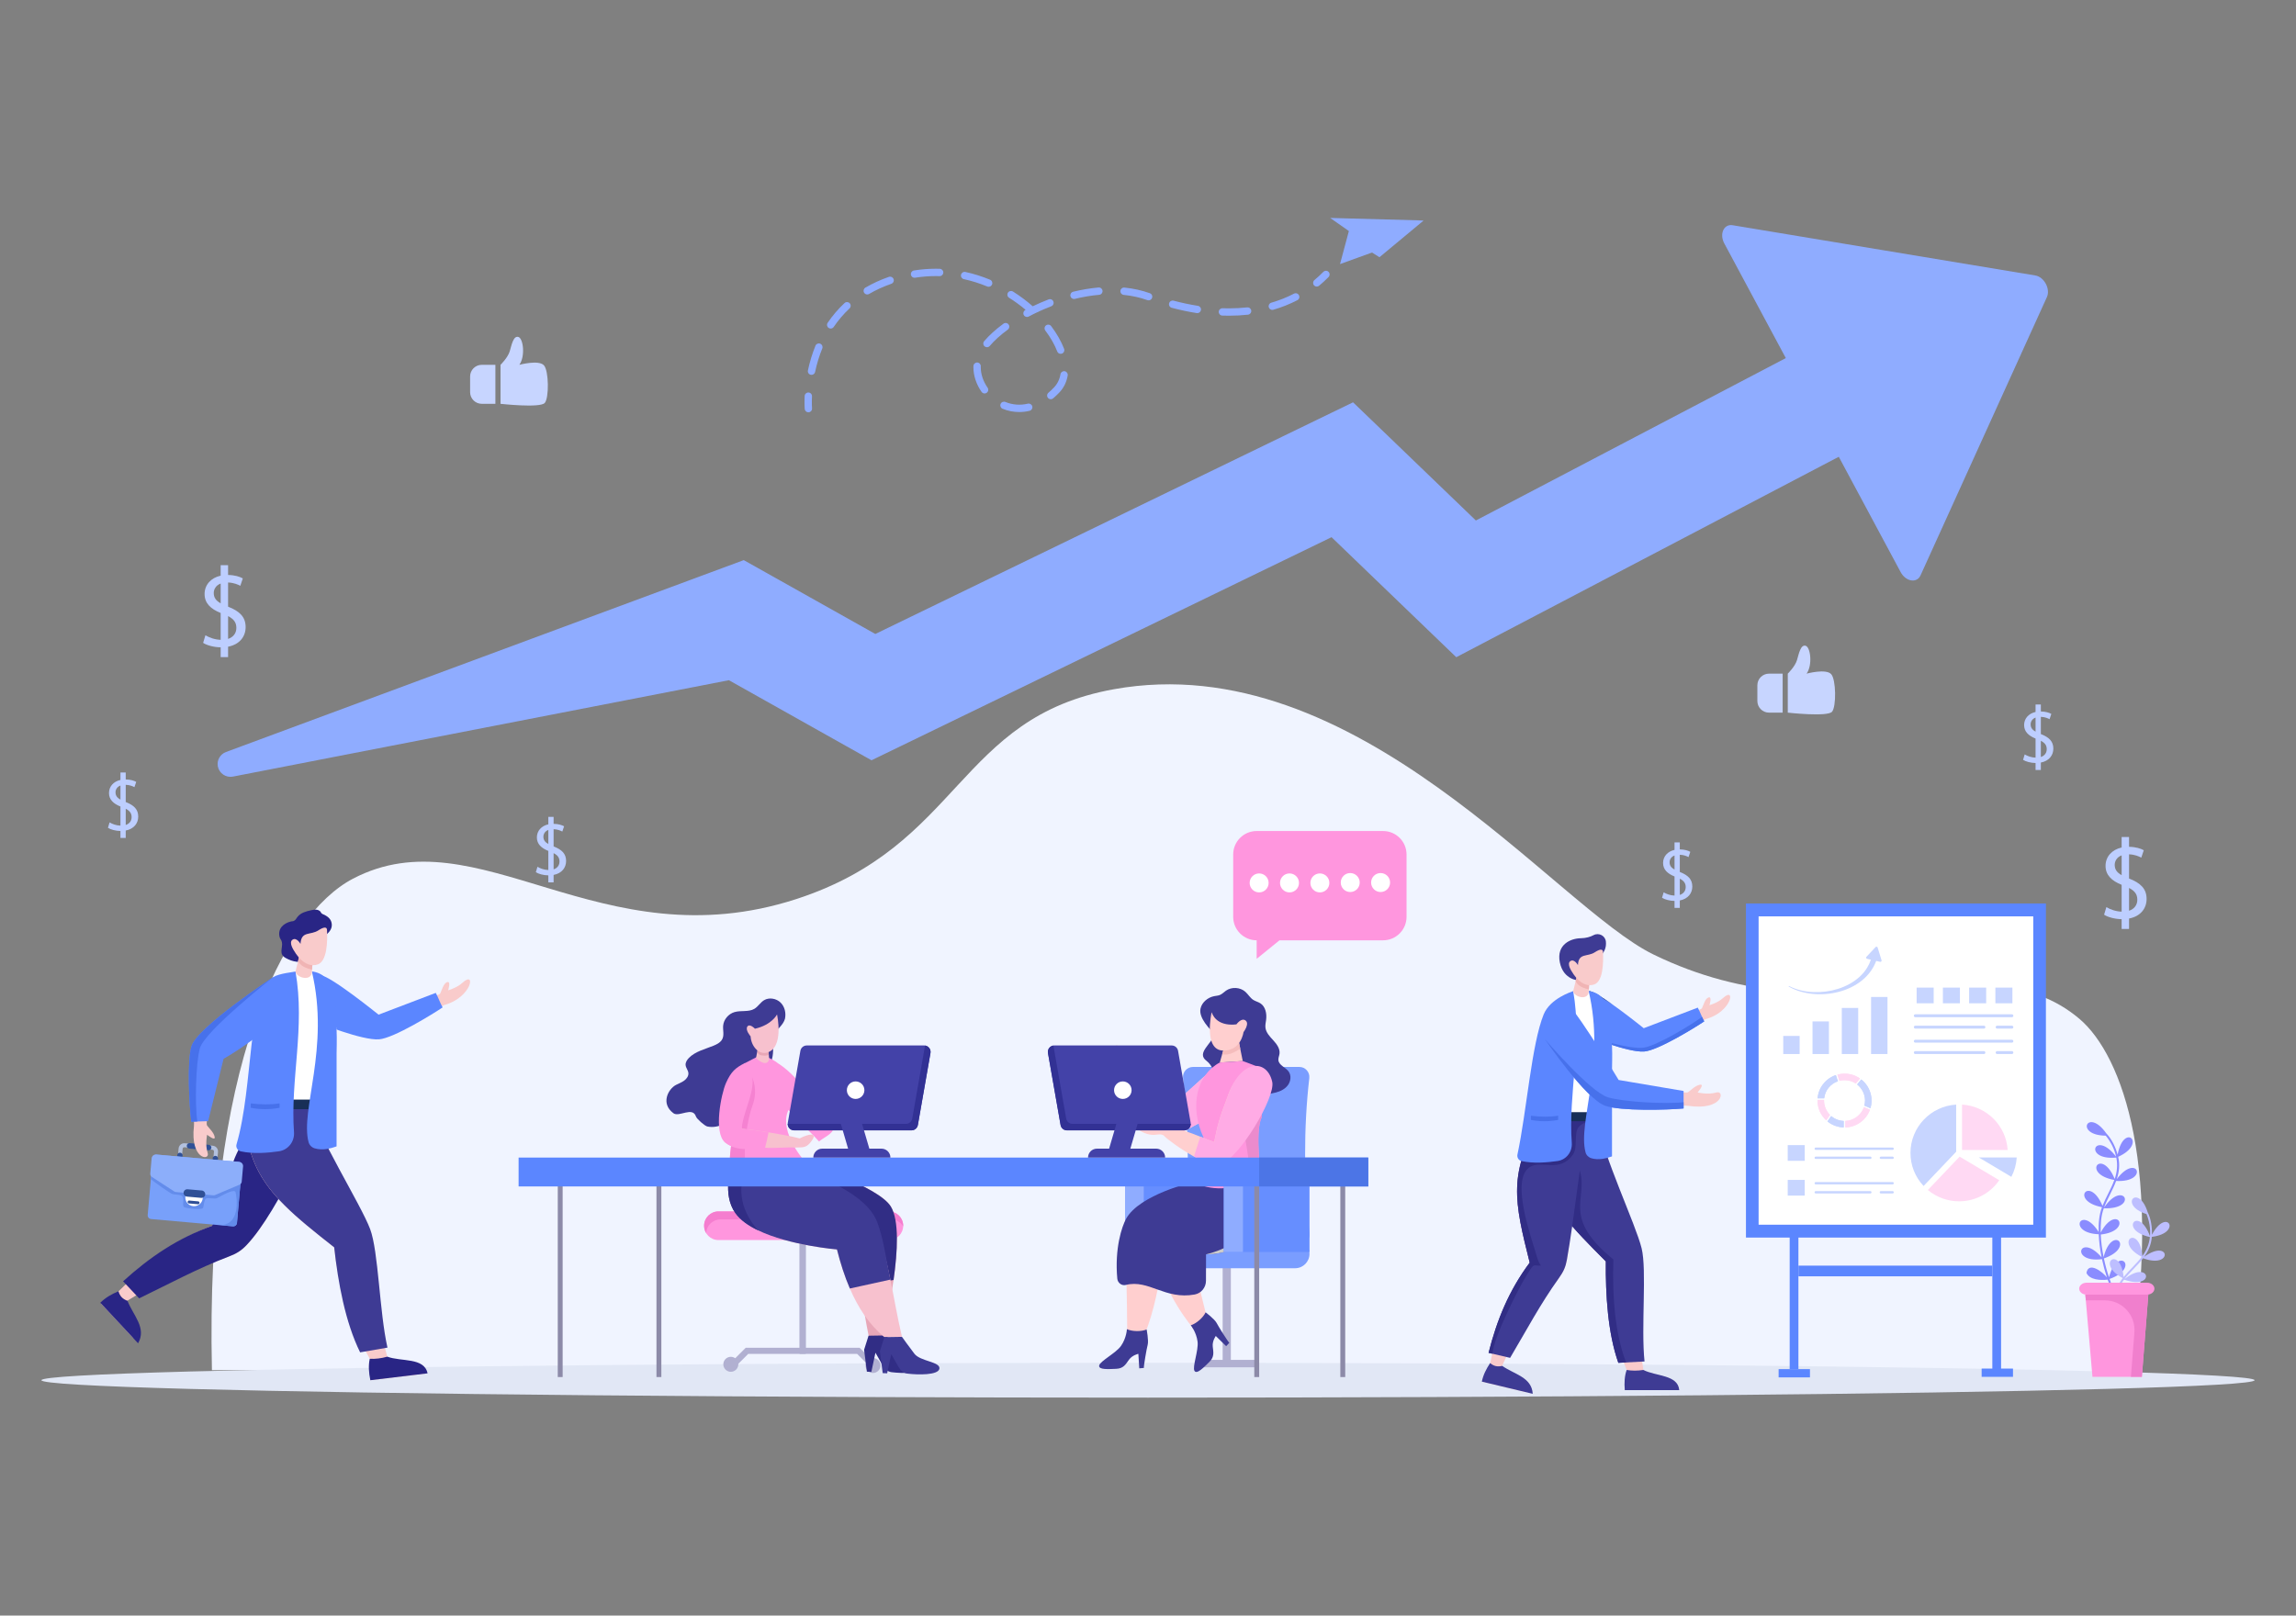 <?xml version="1.0" encoding="utf-8"?>
<svg xmlns="http://www.w3.org/2000/svg" enable-background="new 0 0 1364 960" id="Layer_1" version="1.1" viewBox="0 0 1364 960" x="0px" y="0px">
<rect x="0" y="0" width="1364" height="960" fill="#808080" stroke="none"/>
<path d="M1235.19,605.289c-58.609-49.279-142.218,15.775-252.913-38.11&#xD;&#xA;	c-58.61-28.531-176.234-183.538-320.471-157.637c-93.086,16.715-90.689,92.932-188.818,124.724&#xD;&#xA;	c-116.449,37.727-188.944-51.08-263.307-12.126c-41.621,21.803-87.836,112.304-83.777,292.023l1139.103,1.849&#xD;&#xA;	C1285.295,695.826,1261.408,627.335,1235.19,605.289z" fill="#F0F4FF"/>
<ellipse cx="682" cy="820.148" fill="#E1E7F5" rx="657.4" ry="10.347"/>
<path d="M1209.139,163.691l-89.914-14.93l-89.903-14.93c-5.248-0.867-7.991,5.168-4.936,10.872l36.52,68.074&#xD;&#xA;	l-184.124,96.505l-56.148-54.047l-16.816-16.172l-21.021,10.185l-262.79,127.469l-64.767-36.371l-13.387-7.511l-12.072,4.474&#xD;&#xA;	l-295.53,109.545c-3.45,1.274-5.555,4.886-4.836,8.593c0.812,4.123,4.83,6.821,8.972,6.014l60.127-11.691l234.503-45.58&#xD;&#xA;	l69.459,39.012l15.271,8.566l15.758-7.643l257.527-124.914l56.721,54.596l17.377,16.722l21.385-11.216l205.853-107.888&#xD;&#xA;	l12.436,23.181l24.315,45.333c2.644,4.922,7.907,6.407,10.699,3.613c0.444-0.443,0.825-0.992,1.12-1.651l37.538-82.694&#xD;&#xA;	l35.551-78.302l1.997-4.391C1218.208,171.688,1214.387,164.569,1209.139,163.691z" fill="#8FACFF"/>
<path d="M426.8,736.867h101.251c4.7,0,8.509-3.81,8.509-8.509l0,0c0-4.699-3.809-8.509-8.509-8.509H426.8&#xD;&#xA;	c-4.699,0-8.509,3.81-8.509,8.509l0,0C418.291,733.058,422.1,736.867,426.8,736.867z" fill="#FF96DE"/>
<path d="M529.258,724.599H428.007c-4.576,0-8.297,3.615-8.491,8.143c-0.773-1.281-1.226-2.778-1.226-4.383&#xD;&#xA;	c0-4.699,3.809-8.509,8.509-8.509h101.251c4.7,0,8.509,3.81,8.509,8.509c0,0.124-0.013,0.244-0.018,0.367&#xD;&#xA;	C535.052,726.256,532.352,724.599,529.258,724.599z" fill="#F57DCF"/>
<polygon fill="#B1B0D1" points="433.851,815.154 444.509,804.496 478.666,804.496 478.666,728.584 475.037,728.584 475.037,800.867 &#xD;&#xA;	443.006,800.867 431.285,812.588"/>
<polygon fill="#B1B0D1" points="519.852,815.154 522.417,812.588 510.697,800.867 478.666,800.867 478.666,728.584 475.037,728.584 &#xD;&#xA;	475.037,804.496 509.194,804.496"/>
<path d="M438.614,810.691c0-2.458-1.992-4.45-4.449-4.45c-2.458,0-4.449,1.992-4.449,4.45&#xD;&#xA;	c0,2.457,1.992,4.45,4.449,4.45C436.622,815.14,438.614,813.148,438.614,810.691z" fill="#B1B0D1"/>
<path d="M523.072,811.392c0-2.457-1.992-4.449-4.45-4.449c-2.457,0-4.449,1.992-4.449,4.449&#xD;&#xA;	c0,2.457,1.992,4.449,4.449,4.449C521.08,815.841,523.072,813.849,523.072,811.392z" fill="#B1B0D1"/>
<path d="M516.111,794.064c-3.322-16.295-5.135-29.62-4.674-41.359c0.328-8.609,1.206-16.512,1.922-24.458&#xD;&#xA;	l-51.567-28.582l-16.385-9.085h31.399c0,0,44.789,14.06,52.386,26.318c5.109,8.249,4.052,26.837,1.653,43.695&#xD;&#xA;	c-2.532,17.679-6.554,33.47-6.554,33.47H516.111z" fill="#E8A7B8"/>
<path d="M515.982,793.703l-2.644,8.37l1.655,13.01l2.661,0.125l2.426-11.389l4.296,7.562&#xD;&#xA;	c1.157,2.036,2.893,3.702,5.273,4.001c6.278,0.788,18.546,0.993,19.054-2.995c0.522-4.099-11.369-4.274-14.842-8.781&#xD;&#xA;	c-3.363-4.364-7.406-10.073-7.406-10.073L515.982,793.703z" fill="#312D85"/>
<path d="M530.845,760.593l-10.68,1.702l-8.728-9.59l-38.549-42.325l-11.096-10.715l-9.399-9.085h24.414&#xD;&#xA;	c0,0,44.789,14.06,52.386,26.318C534.301,725.147,533.244,743.735,530.845,760.593z" fill="#312D85"/>
<path d="M525.373,794.548c-9.384-7.788-15.619-17.66-20.49-28.893c-3.158-7.282-5.615-15.098-7.671-23.217&#xD;&#xA;	c0,0-47.783-3.908-60.355-21.617c-8.565-12.07-1.698-30.24-1.698-30.24c8.162,0.245,18.872-1.485,25.634,0.634&#xD;&#xA;	c25.485,7.975,52.848,18.487,59.208,35.562c3.754,10.08,6.345,21.227,8.937,33.586c2.145,10.21,4.077,22.074,6.908,34.015&#xD;&#xA;	L525.373,794.548z" fill="#F7C1CE"/>
<path d="M528.939,760.362l-15.937,3.505l-8.118,1.788c-3.158-7.282-5.615-15.098-7.671-23.217&#xD;&#xA;	c0,0-28.137-2.307-46.905-11.364c-5.69-2.754-10.531-6.128-13.45-10.253c-7.835-11.047-2.756-27.212-1.832-29.866&#xD;&#xA;	c0.09-0.245,0.134-0.375,0.134-0.375h0.059c8.163,0.231,19.781-2.235,26.528-0.115c25.486,7.975,53.116,18.891,59.477,35.965&#xD;&#xA;	C524.992,736.51,526.347,748.004,528.939,760.362z" fill="#3E3B94"/>
<path d="M450.307,731.074c-5.69-2.754-10.531-6.128-13.45-10.253c-7.835-11.047-2.756-27.212-1.832-29.866&#xD;&#xA;	c0.09-0.245,0.134-0.375,0.134-0.375h0.059l7.984,3.216C437.515,707.756,440.761,720.015,450.307,731.074z" fill="#312D85"/>
<path d="M463.714,595.735c-2.505-2.445-6.755-3.227-9.777-1.409c-2.244,1.35-3.567,3.838-5.829,5.16&#xD;&#xA;	c-3.429,2.005-7.911,0.794-11.746,1.916c-3.645,1.067-6.448,4.427-6.758,8.102c-0.223,2.645,0.702,5.472-0.467,7.871&#xD;&#xA;	c-0.967,1.986-3.129,3.133-5.219,3.987c-5.116,2.09-10.879,3.388-14.686,7.301c-1.136,1.166-2.09,2.677-1.925,4.272&#xD;&#xA;	c0.167,1.613,1.44,2.962,1.636,4.572c0.218,1.793-0.969,3.502-2.455,4.592c-1.485,1.09-3.265,1.723-4.907,2.578&#xD;&#xA;	c-4.604,2.396-9.306,11.095-1.477,16.845c3.336,2.451,11.38-4.183,13.355,1.946c0.448,1.393,5.243,5.591,6.715,5.904&#xD;&#xA;	c13.891,2.951,27.374-17.46,30.493-26.072c8.681-9.861,10.116-18.188,7.361-27.831c2.615-2.336,7.592-6.772,8.309-10.146&#xD;&#xA;	C467.052,601.951,466.219,598.18,463.714,595.735z" fill="#3E3B94"/>
<path d="M467.282,658.368c5.364,6.275,13.788,13.757,19.279,19.928c2.707-2.272,5.86-3.397,8.127-6.292&#xD;&#xA;	c-9.225-13.544-18.745-31.437-32.111-39.884C464.776,640.957,464.717,649.658,467.282,658.368z" fill="#FF96DE"/>
<path d="M479.07,691.316c-12.631-1.63-22.998,3.447-35.867,2.48c-1.549-0.115-3.143-0.317-4.766-0.62&#xD;&#xA;	c-2.994-0.577-5.079-3.23-4.766-6.172l4.245-40.09l3.739-12.33l0.863-2.826l6.695-3.476l7.362,0.246&#xD;&#xA;	c10.978,4.614,18.549,17.103,11.891,30.904C462,672.843,479.07,691.316,479.07,691.316z" fill="#FF96DE"/>
<path d="M456.895,628.637c0,4.034-3.87,4.034-7.75,0l0.911-4.877l0.563-3.033l5.836,2.825l0.43,4.976&#xD;&#xA;	L456.895,628.637z" fill="#F7C1CE"/>
<path d="M447.001,657.052c-2.935,7.73-5.914,26.174-3.799,36.744c-1.549-0.115-3.143-0.317-4.766-0.62&#xD;&#xA;	c-2.994-0.577-5.079-3.23-4.766-6.172l4.245-40.09l3.739-12.33c3.292,2.509,5.181,5.621,5.181,5.621&#xD;&#xA;	S450.605,647.635,447.001,657.052z" fill="#F582D1"/>
<path d="M482.42,677.584c-3.351,4.935-5.4,4.047-9.891,4.309c-5.852-0.324-12.125,0.547-18.04,0.099&#xD;&#xA;	c-7.136-0.54-17.63,1.691-23.437-2.898c-5.806-4.59,1.552-27.241,3.267-32.336c2.278-6.765,4.829-9.714,8.186-15.068&#xD;&#xA;	c-1.506,5.186-3.011,10.138-4.517,15.234c0.946,7.889,1.74,15.821,2.582,23.708c5.769,0.755,10.104,1.251,16.194,2.253&#xD;&#xA;	c5.376,0.884,12.714,2.098,18.312,3.578C480.013,673.863,485.771,672.649,482.42,677.584z" fill="#F7C1CE"/>
<path d="M456.574,672.844c-0.601,3.152-1.244,6.044-2.088,9.319c-7.548,0.343-16.699,2.438-23.736-3.297&#xD;&#xA;	c-7.037-5.736-2.3-28.969,0.543-35.323c3.052-6.822,5.597-8.996,11.231-11.88c10.779,10.493-0.544,25.066-1.926,38.978&#xD;&#xA;	C445.937,671.298,451.262,672.008,456.574,672.844z" fill="#FF96DE"/>
<path d="M456.748,626.945c-0.399,0.05-1.606,0.341-2.317,0.331c-2.454-0.032-4.834-0.385-4.375-3.515l0.563-3.033&#xD;&#xA;	l5.836,2.825L456.748,626.945z" fill="#E8A7B6"/>
<path d="M461.621,602.808c0,0-3.013,6.181-13.127,8.473c0,0-3.157-3.334-4.52-1.25&#xD;&#xA;	c-1.363,2.083,1.937,5.765,1.937,5.765c0.378,6.054,4.878,10.858,9.541,9.723C466.054,622.939,461.621,602.808,461.621,602.808z" fill="#F7C1CE"/>
<path d="M525.373,794.548l-2.643,8.37l1.655,13.01l2.661,0.125l2.426-11.389l4.296,7.562&#xD;&#xA;	c1.157,2.036,2.893,3.702,5.273,4.001c6.278,0.788,18.546,0.993,19.054-2.995c0.522-4.099-11.369-4.275-14.843-8.781&#xD;&#xA;	c-3.363-4.364-7.406-10.073-7.406-10.073L525.373,794.548z" fill="#3E3B94"/>
<rect fill="#B1B0D1" height="69.707" width="4.864" x="726.351" y="740.668"/>
<path d="M745,812.481h-32.434c-1.22,0-2.208-0.989-2.208-2.208l0,0c0-1.22,0.988-2.208,2.208-2.208H745&#xD;&#xA;	c1.22,0,2.208,0.989,2.208,2.208l0,0C747.208,811.492,746.219,812.481,745,812.481z" fill="#B1B0D1"/>
<path d="M719.425,743.925h-50.914v-47.204c0-4.453,3.609-8.062,8.062-8.062h34.79c4.453,0,8.062,3.609,8.062,8.062&#xD;&#xA;	V743.925z" fill="#668EFF"/>
<path d="M686.446,688.659h-10.972c-3.846,0-6.964,3.118-6.964,6.964v48.302h10.972v-48.302&#xD;&#xA;	C679.482,691.777,682.6,688.659,686.446,688.659z" fill="#8FACFF"/>
<path d="M772.011,739.577h-63.207c-3.579,0-6.329-3.141-5.885-6.693c3.739-29.941,3.516-60.738-0.097-92.267&#xD;&#xA;	c-0.404-3.527,2.343-6.623,5.893-6.623h63.212c3.554,0,6.297,3.1,5.893,6.631c-3.422,29.842-3.232,60.682,0.091,92.388&#xD;&#xA;	C778.278,736.52,775.538,739.577,772.011,739.577z" fill="#7A9DFF"/>
<path d="M769.383,753.61h-72.057c-4.728,0-8.561-3.833-8.561-8.561l0,0c0-4.728,3.833-8.56,8.561-8.56h72.057&#xD;&#xA;	c4.728,0,8.56,3.832,8.56,8.56l0,0C777.944,749.778,774.111,753.61,769.383,753.61z" fill="#7A9DFF"/>
<path d="M704.799,736.857l4.386,14.397l7.993,32.59l-6.42,7.677c0,0-13.269-14.105-21.371-36.208&#xD;&#xA;	c-0.688-1.875-1.324-3.733-1.892-5.556c-2.786-8.893-3.99-16.891-2.03-22c4.507-11.748,32.2-24.648,34.504-25.697&#xD;&#xA;	c0.104-0.052,0.155-0.069,0.155-0.069l29.327-0.757C758.344,732.592,723.496,736.857,704.799,736.857z" fill="#FFCFCF"/>
<path d="M690.625,734.209c0,0,0.035,6.519-0.722,15.721c-0.138,1.702-0.31,3.509-0.517,5.384&#xD;&#xA;	c-1.324,12.298-5.779,30.978-11.455,42.21l-8.6-0.207c0.774-9.064-0.276-32.096-0.224-48.935c0.018-7.981,0.671-15.326,2.649-20.675&#xD;&#xA;	c5.384-14.62,37.411-25.388,37.411-25.388l10.802-0.258l20.641-0.499C744.085,732.798,690.625,734.209,690.625,734.209z" fill="#FFCFCF"/>
<path d="M716.478,745.355l-0.034,15.704c0,3.956-2.787,7.431-6.673,8.153c-17.699,3.268-27.263-9.116-40.938-5.676&#xD;&#xA;	c-2.459,0.619-4.851-1.221-5.074-3.733c-1.651-18.06,2.718-30.943,5.194-35.518c7.964-14.62,40.215-21.965,40.215-21.965&#xD;&#xA;	l10.957-0.327l25.026-0.654l0.998-0.017l3.302-0.086C758.344,732.592,735.175,745.355,716.478,745.355z" fill="#3E3B94"/>
<path d="M716.478,745.355c25.441-6.279,33.025-23.067,25.594-41.832l4.077-2.202l3.302-0.086&#xD;&#xA;	C758.344,732.592,735.175,745.355,716.478,745.355z" fill="#CCCCCC"/>
<path d="M765.515,636.673c-1.842-2.5-5.794-3.663-6.059-6.758c-0.108-1.265,0.494-2.475,0.667-3.732&#xD;&#xA;	c0.412-3.001-1.62-5.751-3.668-7.982c-2.048-2.232-4.356-4.581-4.689-7.593c-0.171-1.54,0.207-3.08,0.407-4.616&#xD;&#xA;	c0.472-3.626-0.342-7.833-3.419-9.809c-1.314-0.845-2.9-1.187-4.216-2.03c-1.883-1.206-3.005-3.293-4.669-4.787&#xD;&#xA;	c-3.091-2.775-8.12-3.084-11.529-0.71c-1.219,0.849-2.252,2-3.625,2.565c-1.082,0.446-2.281,0.488-3.429,0.716&#xD;&#xA;	c-3.748,0.745-7.242,3.61-8.078,7.339c-1.261,5.62,5.69,12.486,8.406,15.175c-1.775,5.922-11.16,11.251-4.807,15.965&#xD;&#xA;	c6.536,4.85,7.858,21.172,13.264,32.42c6.273-1.94,12.209-4.968,17.461-8.909c1.664-1.248,3.288-2.604,5.211-3.394&#xD;&#xA;	c1.675-0.687,3.497-0.912,5.25-1.363c2.784-0.717,5.513-2.103,7.189-4.439C766.856,642.395,767.22,638.987,765.515,636.673z" fill="#3E3B94"/>
<path d="M717.544,637.748l-3.492,28.656c0,0-11.627,6.966-17.579,7.93c-3.458,0.551-9.529-3.406-15.756-9.323&#xD;&#xA;	c-6.725-6.381-13.64-15.051-17.717-22.808c-12.058-2.598-15.928-11.095-15.807-17.252c0.138-7.929,10.957,6.485,13.33,5.555&#xD;&#xA;	c1.823-0.722,0.104-9.15,2.684-9.288c3.973-0.207,5.693,14.879,5.693,14.879c7.172,5.83,13.45,9.976,19.333,14.259&#xD;&#xA;	c2.82,2.047,5.538,4.128,8.239,6.45L717.544,637.748z" fill="#FFCFCF"/>
<path d="M717.544,637.748l-3.492,28.656c0,0-11.627,6.966-17.579,7.93c-3.458,0.551-9.529-3.406-15.756-9.323&#xD;&#xA;	l7.517-14.655c2.82,2.047,5.538,4.128,8.239,6.45L717.544,637.748z" fill="#FFABE5"/>
<polygon fill="#FFCFCF" points="738.287,630.504 724.647,631.364 725.301,629.094 726.023,626.582 727.003,623.194 736.034,619.323 &#xD;&#xA;	736.807,623.194 737.238,625.31"/>
<path d="M749.417,664.116c-4.179,9.306,0.035,37.446,0.035,37.446c-2.46,0.654-4.919,1.342-7.379,1.961&#xD;&#xA;	c-11.249,2.821-22.395,4.524-32.904-1.204c0,0,12.555-11.51,5.726-26.578c-8.497-18.663-3.8-37.254,9.754-44.374l13.64-0.861&#xD;&#xA;	c0,0,11.937,4.077,12.591,5.591c0.447,1.049-0.464,14.466-1.032,22.343C749.606,661.777,749.417,664.116,749.417,664.116z" fill="#FF96DE"/>
<path d="M749.451,701.562c-2.46,0.654-4.919,1.342-7.379,1.961c1.488-22.24-7.842-36.494-1.307-50.242l9.081,5.16&#xD;&#xA;	c-0.24,3.337-0.43,5.676-0.43,5.676C745.237,673.422,749.451,701.562,749.451,701.562z" fill="#EB8BCD"/>
<path d="M725.058,691.98c-3.28,1.202-9.522-1.31-15.775-4.742c-7.974-4.417-15.928-10.377-17.558-12.119&#xD;&#xA;	c-2.011-2.151-4.778-0.186-8.596-0.932c-8.822-1.722-11.277-8.3-8.402-8.528c10.171-0.805,10.131-3.759,19.127,3.006&#xD;&#xA;	c6.636,2.246,13.133,4.224,19.218,6.76c2.668,1.093,5.391,2.182,8.245,3.182c1.872-9.41,2.954-13.886,7.896-26.764&#xD;&#xA;	c7.783-23.114,25.465-19.314,24.393-8.204C752.706,652.89,736.608,687.794,725.058,691.98z" fill="#FFCFCF"/>
<path d="M725.058,691.98c-3.28,1.202-9.522-1.31-15.775-4.742l3.79-11.813c2.668,1.093,5.391,2.182,8.245,3.182&#xD;&#xA;	c1.872-9.41,2.954-13.886,7.896-26.764c7.783-23.114,23.639-22.645,26.601-8.921C757.776,652.007,736.608,687.794,725.058,691.98z" fill="#FFABE5"/>
<path d="M736.807,623.194c-2.288,1.479-5.797,3.406-8.514,3.457c-0.826,0.017-1.582,0-2.271-0.069l0.98-3.388&#xD;&#xA;	l9.03-3.871L736.807,623.194z" fill="#F5BCBC"/>
<path d="M719.806,601.491c0,0-5.063,22.557,6.831,22.772c10.712,0.193,12.09-10.947,12.09-10.947&#xD;&#xA;	s3.955-5.178,1.07-7.033c-2.441-1.569-5.237,2.385-5.237,2.385S723.032,610.736,719.806,601.491z" fill="#FFCFCF"/>
<path d="M681.805,799.107c-0.676,2.531-2.414,12.726-2.263,13.741l-2.73,0.242l-0.54-8.624&#xD;&#xA;	c0,0-3.621,0.748-5.576,3.513c-1.956,2.765-3.299,5.227-7.565,5.388c-4.266,0.161-10.639,0.721-10.136-1.947&#xD;&#xA;	c0.503-2.668,9.999-7.375,12.977-11.682c3.307-4.783,3.494-9.937,3.494-9.937c3.181,1.465,8.543,1.532,11.713,0.186&#xD;&#xA;	C681.181,789.986,682.481,796.575,681.805,799.107z" fill="#3E3B94"/>
<path d="M722.8,786.183c1.191,2.334,6.716,11.077,7.507,11.73l-1.867,2.005l-6.169-6.051&#xD;&#xA;	c0,0-2.192,2.977-1.797,6.341c0.395,3.363,1.042,6.092-2.021,9.065c-3.064,2.972-7.428,7.651-8.838,5.33&#xD;&#xA;	c-1.41-2.32,2.502-12.17,1.836-17.364c-0.74-5.768-4.047-9.725-4.047-9.725c3.345-1.038,7.376-4.573,8.833-7.695&#xD;&#xA;	C716.237,779.82,721.609,783.849,722.8,786.183z" fill="#3E3B94"/>
<path d="M777.944,743.925H727.03v-47.204c0-4.453,3.61-8.062,8.062-8.062h34.79c4.453,0,8.062,3.61,8.062,8.062&#xD;&#xA;	V743.925z" fill="#668EFF"/>
<path d="M745.379,688.659h-11.386c-3.846,0-6.964,3.118-6.964,6.964v48.302h11.386v-48.302&#xD;&#xA;	C738.416,691.777,741.533,688.659,745.379,688.659z" fill="#8FACFF"/>
<rect fill="#8C8AA8" height="121.837" width="2.902" x="331.355" y="696.428"/>
<rect fill="#8C8AA8" height="121.837" width="2.902" x="389.99" y="696.428"/>
<rect fill="#8C8AA8" height="121.837" width="2.902" x="796.258" y="696.428"/>
<rect fill="#8C8AA8" height="121.837" width="2.902" x="745.145" y="696.428"/>
<rect fill="#5B86FF" height="17.159" width="504.768" x="308.089" y="687.848"/>
<rect fill="#4C75E6" height="17.159" width="64.81" x="748.047" y="687.848"/>
<path d="M703.577,671.673h-69.744c-1.858,0-3.448-1.336-3.769-3.166l-7.491-42.789&#xD;&#xA;	c-0.41-2.341,1.392-4.485,3.769-4.485h69.744c1.858,0,3.448,1.336,3.768,3.166l7.491,42.788&#xD;&#xA;	C707.755,669.529,705.954,671.673,703.577,671.673z" fill="#4342A8"/>
<path d="M706.905,667.828h-69.744c-1.858,0-3.448-1.336-3.768-3.166l-7.491-42.788&#xD;&#xA;	c-0.036-0.205-0.049-0.407-0.052-0.607c-2.126,0.272-3.657,2.276-3.276,4.452l7.491,42.789c0.32,1.831,1.91,3.166,3.769,3.166&#xD;&#xA;	h69.744c2.169,0,3.853-1.787,3.821-3.879C707.236,667.815,707.073,667.828,706.905,667.828z" fill="#323194"/>
<polygon fill="#4342A8" points="671.264,683.388 658.649,683.388 663.743,666.002 676.359,666.002"/>
<path d="M692.18,687.848h-45.81l0,0c0-2.928,2.374-5.302,5.302-5.302h35.206&#xD;&#xA;	C689.807,682.547,692.18,684.92,692.18,687.848L692.18,687.848z" fill="#4342A8"/>
<path d="M661.831,647.801c0-2.877,2.332-5.209,5.209-5.209c2.877,0,5.209,2.332,5.209,5.209&#xD;&#xA;	c0,2.877-2.333,5.209-5.209,5.209C664.163,653.009,661.831,650.677,661.831,647.801z" fill="#FFFFFF"/>
<path d="M471.771,671.673h69.744c1.858,0,3.448-1.336,3.769-3.166l7.491-42.789c0.41-2.341-1.392-4.485-3.769-4.485&#xD;&#xA;	h-69.744c-1.858,0-3.448,1.336-3.768,3.166l-7.491,42.788C467.593,669.529,469.395,671.673,471.771,671.673z" fill="#4342A8"/>
<path d="M468.443,667.828h69.744c1.858,0,3.448-1.336,3.768-3.166l7.491-42.788c0.036-0.205,0.049-0.407,0.052-0.607&#xD;&#xA;	c2.126,0.272,3.657,2.276,3.276,4.452l-7.491,42.789c-0.32,1.831-1.91,3.166-3.769,3.166h-69.744c-2.169,0-3.853-1.787-3.821-3.879&#xD;&#xA;	C468.112,667.815,468.276,667.828,468.443,667.828z" fill="#323194"/>
<polygon fill="#4342A8" points="504.084,683.388 516.7,683.388 511.605,666.002 498.99,666.002"/>
<path d="M483.168,687.848h45.81l0,0c0-2.928-2.374-5.302-5.302-5.302H488.47&#xD;&#xA;	C485.542,682.547,483.168,684.92,483.168,687.848L483.168,687.848z" fill="#4342A8"/>
<path d="M513.517,647.801c0-2.877-2.332-5.209-5.209-5.209c-2.877,0-5.209,2.332-5.209,5.209&#xD;&#xA;	c0,2.877,2.332,5.209,5.209,5.209C511.185,653.009,513.517,650.677,513.517,647.801z" fill="#FFFFFF"/>
<path d="M953.998,749.55c-0.213,19.877,2.738,37.846,9,55.669c1.164,3.348,2.459,6.696,3.869,10.044l-1.623,10.771&#xD;&#xA;	h31.123l-20.09-11.985c-0.459-2.863-0.836-5.822-1.164-8.83c-2.115-20.362-1.213-42.86-0.606-53&#xD;&#xA;	c0.213-3.671-0.361-7.326-1.672-10.771c-5.41-14.103-19.951-53.226-24.639-77.421h-34.164&#xD;&#xA;	C908.178,702.744,923.949,719.435,953.998,749.55z" fill="#F9CBCB"/>
<path d="M929.162,722.815c6.541,8.297,14.902,16.788,24.836,26.735c-0.213,19.877,1.152,42.444,7.414,60.267&#xD;&#xA;	l15.561-0.809c-2.115-20.363,1.458-54.377-1.724-67.251c-3.625-14.664-22.365-53.536-27.053-77.731h-34.164&#xD;&#xA;	C910.113,689.951,915.884,706.011,929.162,722.815z" fill="#3E3B94"/>
<path d="M929.146,722.75l0.016,0.065c6.541,8.297,14.902,16.788,24.836,26.735&#xD;&#xA;	c-0.213,19.877,1.152,42.444,7.414,60.267l4.614-0.24c-6.494-16.784-8.301-38.772-7.56-61.184&#xD;&#xA;	c-33.935-27.64-11.408-37.598-21.96-57.628L929.146,722.75z" fill="#312D85"/>
<path d="M976.277,814.049c7.488,3.834,20.551,2.773,21.32,11.985h-32.352c-0.365-4.337-0.152-8.405,1.117-11.985&#xD;&#xA;	C969.471,814.602,972.779,814.594,976.277,814.049z" fill="#3E3B94"/>
<path d="M884.736,812.633c-1.346,2.919-2.615,5.625-3.923,8.465c8.69,2.074,17.378,4.157,26.066,6.239&#xD;&#xA;	c-5.258-4.366-10.551-8.649-15.784-13.07c2.003-4.063,4.444-9.795,6.617-13.474c8.708-14.737,18.558-27.789,28.527-41.545&#xD;&#xA;	c2.371-3.273,3.902-6.435,4.634-10.703c4.647-27.094,4.061-55.04,8.944-82.186c-7.714-1.201-15.409-2.361-23.116-3.54&#xD;&#xA;	c-21.479,33.552-16.936,51.444-7.929,87.454c-10.691,14.471-16.585,30.817-20.874,48.299&#xD;&#xA;	C887.014,802.172,885.511,808.618,884.736,812.633z" fill="#F9CBCB"/>
<path d="M930.848,748.578c-0.755,4.275-1.993,7.031-4.679,10.791c-11.3,15.815-19.104,30.719-29.048,47.496&#xD;&#xA;	c-4.295-0.977-8.523-1.997-12.791-2.992c4.938-19.573,12.176-37.201,24.437-53.587c-8.994-36.032-13.549-53.89,7.918-87.447&#xD;&#xA;	c0.003-0.01,0.008-0.018,0.015-0.026c8.761,1.338,17.522,2.676,26.284,4.014c-0.123,0.665-0.242,1.33-0.366,1.996&#xD;&#xA;	c-0.002,0.014,0.002,0.044-0.001,0.059C937.947,695.336,935.513,722.148,930.848,748.578z" fill="#3E3B94"/>
<path d="M937.664,669.921c-2.813,3.96-0.163,11.889-3.25,16.205c-7.99,11.172-18.737,2.892-25.653,7.393&#xD;&#xA;	c-11.766,7.658,1.304,42.57,3.892,52.021c0.079,0.286,1.894,6.578,3.088,6.446c-5.427,0.653-3.503-3.174-10.439,8.591&#xD;&#xA;	c-3.128,5.307-18.045,34.007-18.654,43.839l-2.326-0.53c4.954-19.605,12.177-37.204,24.444-53.601&#xD;&#xA;	c-8.993-36.028-13.553-53.891,7.922-87.444c8.539,1.956,19.21,0.644,27.55,2.579C945.221,665.649,939.496,667.343,937.664,669.921z" fill="#312D85"/>
<path d="M892.453,811.642c7.314,5.119,17.449,6.647,18.12,16.578c-10.085-2.414-20.168-4.835-30.254-7.241&#xD;&#xA;	c0.864-4.094,2.626-7.535,4.936-11.032C887.475,811.86,889.582,812.272,892.453,811.642z" fill="#3E3B94"/>
<path d="M1013.26,605.586c0,0-2.265,1.189-2.972,1.66c-1.301-2.288-1.491-4.463-2.714-6.628&#xD;&#xA;	c0,0,3.2-0.855,3.506-1.489c1.009-2.089,1.921-5.947,4.034-6.46c2.146-0.52,0.408,4.643,0.408,4.643s5.023-1.432,8.003-4.201&#xD;&#xA;	C1031.445,585.747,1028.867,601.433,1013.26,605.586z" fill="#F9CBCB"/>
<path d="M1012.449,606.914c-5.159,3.461-27.364,17.264-35.661,17.912c-9.436,0.741-33.929-9.21-33.929-9.21&#xD;&#xA;	l1.021-26.639c4.541-0.683,32.618,21.999,32.618,21.999l32.109-12.227C1009.829,600.915,1011.148,604.626,1012.449,606.914z" fill="#5B86FF"/>
<path d="M958.028,596.926c-6.311-4.481-12.262-8.232-14.149-7.948l-0.002,0.049&#xD;&#xA;	C947.086,590.191,952.545,593.415,958.028,596.926z" fill="#384C78"/>
<path d="M1011.143,604.255c-5.7,4.245-26.674,17.191-34.687,18.275c-8.383,1.138-29.254-5.57-33.595-7.009&#xD;&#xA;	l-0.004,0.095c0,0,24.494,9.951,33.929,9.21c8.297-0.648,30.502-14.451,35.661-17.912&#xD;&#xA;	C1011.862,605.797,1011.761,605.676,1011.143,604.255z" fill="#4771EB"/>
<path d="M957.67,622.255l-9.474,41.805H914.03c0,0-5.655-40.188,3.016-61.241&#xD;&#xA;	c3.903-9.484,16.72-13.579,17.523-13.833l0.036-0.015l9.528,0.549L957.67,622.255z" fill="#F9CBCB"/>
<path d="M957.276,623.969l-7.986,35.242c-0.644,2.841-3.134,4.853-6.005,4.853c-4.954,2.281-12,1.498-19.535,0&#xD;&#xA;	c-5.632,0-10.313-4.378-10.776-10.076c-1.083-13.306-1.869-36.735,4.082-51.175c3.056-7.417,11.57-11.545,15.507-13.107&#xD;&#xA;	c1.241-0.493,2.559-0.735,3.892-0.735l7.368,0.017c1.131,0,13.683,31.523,13.683,31.523&#xD;&#xA;	C957.61,621.669,957.532,622.836,957.276,623.969z" fill="#FFFFFF"/>
<rect fill="#182F57" height="5.38" width="36.254" x="919.975" y="660.869"/>
<path d="M941.949,684.78c0.459,1.697,1.819,2.995,3.508,3.478c2.098,0.615,4.311,0.682,6.639,0.349&#xD;&#xA;	c0.098-0.017,0.181-0.033,0.279-0.05c1.705-0.266,3.475-0.765,5.279-1.415l0.016-52.122c0,0,0.223-9.581,0-12.764&#xD;&#xA;	c-0.986-14.05,0.413-30.575-12.945-33.212c-0.645-0.127-0.924-0.072-0.924-0.072C953.995,632.112,937.113,666.873,941.949,684.78z" fill="#5B86FF"/>
<path d="M903.913,689.927c7.169,1.56,15.19,0.847,21.358-0.026c5.185-0.733,8.869-5.43,8.485-10.731&#xD;&#xA;	c-2.147-29.659,6.384-58.712,0.848-90.199l-0.033,0.016c-0.804,0.25-13.681,4.319-17.525,13.829&#xD;&#xA;	c-7.227,17.882-10.05,57.488-15.562,83.226C901.111,687.791,902.191,689.552,903.913,689.927z" fill="#5B86FF"/>
<path d="M909.482,665.479c5.171,1.004,10.557,1.048,16.189,0v-2.476c-4.887,0.756-10.304,0.724-16.189,0V665.479z" fill="#4771EB"/>
<path d="M1002.907,657.099c0,0-2.401-0.25-5.091,0l0.224-8.429c0,0,3.857,0.971,4.867,0.288&#xD;&#xA;	c1.657-1.12,4.286-4.016,7.124-4.419c2.838-0.407-1.518,4.618-1.518,4.618s6.122,1.502,11.194,0&#xD;&#xA;	C1024.778,647.651,1023.699,660.143,1002.907,657.099z" fill="#F9CBCB"/>
<path d="M1000.179,648.28v10.38c-10.202,0.957-37.241,1.569-46.471-1.558c-11.665-3.957-35.873-39.553-35.873-39.553&#xD;&#xA;	l12.839-22.285c9.955,11.651,30.924,46.481,30.924,46.481L1000.179,648.28z" fill="#5B86FF"/>
<path d="M955.2,652.032c-10.599-3.224-37.366-34.484-37.366-34.484s24.208,35.596,35.873,39.553&#xD;&#xA;	c9.23,3.128,36.269,2.516,46.471,1.558v-3.73C989.575,656.191,964.341,654.808,955.2,652.032z" fill="#4771EB"/>
<path d="M938.026,582.588c0,0-9.161-0.03-11.358-10.687c-2.197-10.657,6.539-14.283,12.275-14.373&#xD;&#xA;	c3.362-0.052,5.89-0.856,7.741-1.845c3.099-1.657,6.949,0.28,7.326,3.774c0.187,1.731,0.016,3.584-0.84,5.364&#xD;&#xA;	C950.632,570.099,938.026,582.588,938.026,582.588z" fill="#3E3B94"/>
<path d="M944.557,577.838l-0.181,2.74l-0.481,7.349l-0.074,1.119c-0.148,5.833-8.768,3.417-9.215-0.074l1.419-5.803&#xD;&#xA;	l1.041-4.251l0.363-1.492l0.619-2.533L944.557,577.838z" fill="#F9CBCB"/>
<path d="M944.375,580.577l-0.481,7.349c-2.17-0.447-5.459-1.458-7.129-3.721c-0.26-0.348-0.505-0.692-0.741-1.036&#xD;&#xA;	l1.041-4.251l0.363-1.492L944.375,580.577z" fill="#F0B4B4"/>
<path d="M947.496,565.827c2.824-1.853,4.701-2.102,4.793-0.235c0.332,6.718,0.026,17.627-5.233,19.406&#xD;&#xA;	c-7.69,2.602-13.183-7.559-13.183-7.559s-3.296-4.705-0.976-6.316c2.319-1.611,4.516,2.351,4.516,2.351&#xD;&#xA;	C937.793,566.008,942.974,568.795,947.496,565.827z" fill="#F9CBCB"/>
<rect fill="#5B86FF" height="84.329" width="5.197" x="1063.206" y="729.229"/>
<rect fill="#5B86FF" height="84.329" width="5.197" x="1183.599" y="729.229"/>
<rect fill="#5B86FF" height="198.516" width="178.198" x="1037.232" y="536.873"/>
<rect fill="#FFFFFF" height="183.215" width="163.164" x="1044.749" y="544.523"/>
<rect fill="#5B86FF" height="4.908" width="18.622" x="1056.638" y="813.558"/>
<rect fill="#5B86FF" height="4.908" width="18.622" x="1177.248" y="813.233"/>
<rect fill="#5B86FF" height="6.352" width="115.197" x="1068.403" y="752.062"/>
<rect fill="#C7D5FF" height="10.752" width="9.748" x="1059.382" y="615.573"/>
<rect fill="#C7D5FF" height="19.38" width="9.748" x="1076.775" y="606.945"/>
<rect fill="#C7D5FF" height="27.38" width="9.748" x="1094.169" y="598.945"/>
<rect fill="#C7D5FF" height="33.91" width="9.748" x="1111.563" y="592.414"/>
<path d="M1117.781,570.621l-2.313-7.573c-0.162-0.531-0.841-0.688-1.222-0.283l-5.431,5.78&#xD;&#xA;	c-0.381,0.405-0.178,1.069,0.365,1.195l2.269,0.525c-0.573,1.709-1.346,3.355-2.308,4.896c-1.248,2.005-2.811,3.83-4.594,5.435&#xD;&#xA;	c-3.574,3.216-7.992,5.539-12.673,7.014c-4.691,1.47-9.672,2.121-14.629,1.91c-2.478-0.109-4.953-0.438-7.371-1.021&#xD;&#xA;	c-2.417-0.584-4.781-1.422-7.001-2.563c-0.088-0.045-0.198-0.014-0.249,0.072c-0.052,0.089-0.021,0.203,0.068,0.255&#xD;&#xA;	c2.191,1.263,4.553,2.234,6.989,2.948c2.437,0.714,4.951,1.173,7.487,1.407c5.074,0.462,10.242,0.046,15.214-1.252&#xD;&#xA;	c2.484-0.653,4.92-1.533,7.251-2.663c2.329-1.13,4.555-2.513,6.585-4.169c2.029-1.655,3.861-3.588,5.371-5.77&#xD;&#xA;	c1.237-1.781,2.249-3.727,3.013-5.768l2.32,0.537C1117.467,571.659,1117.943,571.152,1117.781,570.621z" fill="#C7D5FF"/>
<path d="M1195.22,604.444h-57.382c-0.478,0-0.866-0.388-0.866-0.866l0,0c0-0.478,0.388-0.866,0.866-0.866h57.382&#xD;&#xA;	c0.478,0,0.866,0.388,0.866,0.866l0,0C1196.086,604.056,1195.698,604.444,1195.22,604.444z" fill="#C7D5FF"/>
<path d="M1178.601,611.211h-40.763c-0.478,0-0.866-0.388-0.866-0.866l0,0c0-0.478,0.388-0.866,0.866-0.866h40.763&#xD;&#xA;	c0.478,0,0.866,0.388,0.866,0.866l0,0C1179.467,610.823,1179.079,611.211,1178.601,611.211z" fill="#C7D5FF"/>
<path d="M1195.22,611.211h-8.77c-0.478,0-0.866-0.388-0.866-0.866l0,0c0-0.478,0.388-0.866,0.866-0.866h8.77&#xD;&#xA;	c0.478,0,0.866,0.388,0.866,0.866l0,0C1196.086,610.823,1195.698,611.211,1195.22,611.211z" fill="#C7D5FF"/>
<path d="M1124.367,683.281h-45.686c-0.381,0-0.69-0.309-0.69-0.69l0,0c0-0.381,0.309-0.69,0.69-0.69h45.686&#xD;&#xA;	c0.381,0,0.69,0.309,0.69,0.69l0,0C1125.057,682.972,1124.748,683.281,1124.367,683.281z" fill="#C7D5FF"/>
<path d="M1111.136,688.668h-32.454c-0.381,0-0.69-0.309-0.69-0.69l0,0c0-0.381,0.309-0.69,0.69-0.69h32.454&#xD;&#xA;	c0.381,0,0.69,0.309,0.69,0.69l0,0C1111.825,688.359,1111.516,688.668,1111.136,688.668z" fill="#C7D5FF"/>
<path d="M1124.367,688.668h-6.982c-0.381,0-0.69-0.309-0.69-0.69l0,0c0-0.381,0.309-0.69,0.69-0.69h6.982&#xD;&#xA;	c0.381,0,0.69,0.309,0.69,0.69l0,0C1125.057,688.359,1124.748,688.668,1124.367,688.668z" fill="#C7D5FF"/>
<path d="M1124.367,703.781h-45.686c-0.381,0-0.69-0.309-0.69-0.69l0,0c0-0.381,0.309-0.69,0.69-0.69h45.686&#xD;&#xA;	c0.381,0,0.69,0.309,0.69,0.69l0,0C1125.057,703.472,1124.748,703.781,1124.367,703.781z" fill="#C7D5FF"/>
<path d="M1111.136,709.169h-32.454c-0.381,0-0.69-0.309-0.69-0.69l0,0c0-0.381,0.309-0.69,0.69-0.69h32.454&#xD;&#xA;	c0.381,0,0.69,0.309,0.69,0.69l0,0C1111.825,708.86,1111.516,709.169,1111.136,709.169z" fill="#C7D5FF"/>
<path d="M1124.367,709.169h-6.982c-0.381,0-0.69-0.309-0.69-0.69l0,0c0-0.381,0.309-0.69,0.69-0.69h6.982&#xD;&#xA;	c0.381,0,0.69,0.309,0.69,0.69l0,0C1125.057,708.86,1124.748,709.169,1124.367,709.169z" fill="#C7D5FF"/>
<path d="M1195.22,619.558h-57.382c-0.478,0-0.866-0.388-0.866-0.866l0,0c0-0.478,0.388-0.866,0.866-0.866h57.382&#xD;&#xA;	c0.478,0,0.866,0.388,0.866,0.866l0,0C1196.086,619.17,1195.698,619.558,1195.22,619.558z" fill="#C7D5FF"/>
<path d="M1178.601,626.325h-40.763c-0.478,0-0.866-0.388-0.866-0.866l0,0c0-0.478,0.388-0.866,0.866-0.866h40.763&#xD;&#xA;	c0.478,0,0.866,0.388,0.866,0.866l0,0C1179.467,625.937,1179.079,626.325,1178.601,626.325z" fill="#C7D5FF"/>
<path d="M1195.22,626.325h-8.77c-0.478,0-0.866-0.388-0.866-0.866l0,0c0-0.478,0.388-0.866,0.866-0.866h8.77&#xD;&#xA;	c0.478,0,0.866,0.388,0.866,0.866l0,0C1196.086,625.937,1195.698,626.325,1195.22,626.325z" fill="#C7D5FF"/>
<rect fill="#C7D5FF" height="9.329" transform="matrix(-1 -1.224647e-16 1.224647e-16 -1 2287.376 1183.022)" width="10.114" x="1138.631" y="586.846"/>
<rect fill="#C7D5FF" height="9.329" transform="matrix(-1 -1.224647e-16 1.224647e-16 -1 2134.207 1370.208)" width="10.114" x="1062.047" y="680.44"/>
<rect fill="#C7D5FF" height="9.329" transform="matrix(-1 -1.224647e-16 1.224647e-16 -1 2134.207 1411.571)" width="10.114" x="1062.047" y="701.121"/>
<rect fill="#C7D5FF" height="9.329" transform="matrix(-1 -1.224647e-16 1.224647e-16 -1 2318.565 1183.022)" width="10.114" x="1154.225" y="586.846"/>
<rect fill="#C7D5FF" height="9.329" transform="matrix(-1 -1.224647e-16 1.224647e-16 -1 2349.753 1183.022)" width="10.114" x="1169.82" y="586.846"/>
<rect fill="#C7D5FF" height="9.329" transform="matrix(-1 -1.224647e-16 1.224647e-16 -1 2380.942 1183.022)" width="10.114" x="1185.414" y="586.846"/>
<path d="M1095.309,666.084v3.859c-3.528-0.106-6.925-1.366-9.656-3.583l2.22-3.183&#xD;&#xA;	C1089.957,664.957,1092.563,665.976,1095.309,666.084z" fill="#C7D5FF"/>
<path d="M1095.309,666.084v3.859c-3.528-0.106-6.925-1.366-9.656-3.583l2.22-3.183&#xD;&#xA;	C1089.957,664.957,1092.563,665.976,1095.309,666.084z" fill="#C7D5FF"/>
<path d="M1087.155,662.515l-2.237,3.208c-3.298-3.019-5.179-7.272-5.179-11.753c0-0.137,0.001-0.26,0.004-0.374&#xD;&#xA;	h3.877c-0.004,0.124-0.006,0.248-0.006,0.374C1083.615,657.166,1084.9,660.257,1087.155,662.515z" fill="#FFD9F3"/>
<path d="M1087.155,662.515l-2.237,3.208c-3.298-3.019-5.179-7.272-5.179-11.753c0-0.137,0.001-0.26,0.004-0.374&#xD;&#xA;	h3.877c-0.004,0.124-0.006,0.248-0.006,0.374C1083.615,657.166,1084.9,660.257,1087.155,662.515z" fill="#FFD9F3"/>
<path d="M1091.849,642.498c-4.436,1.514-7.644,5.497-8.158,10.133h-3.891c0.258-3.133,1.424-6.081,3.389-8.558&#xD;&#xA;	c1.942-2.447,4.513-4.252,7.458-5.242L1091.849,642.498z" fill="#C7D5FF"/>
<path d="M1091.849,642.498c-4.436,1.514-7.644,5.497-8.158,10.133h-3.891c0.258-3.133,1.424-6.081,3.389-8.558&#xD;&#xA;	c1.942-2.447,4.513-4.252,7.458-5.242L1091.849,642.498z" fill="#C7D5FF"/>
<path d="M1111.843,653.971c0,1.554-0.223,3.085-0.664,4.558l-3.591-1.56c0.25-0.975,0.376-1.981,0.376-2.999&#xD;&#xA;	c0-3.73-1.74-7.263-4.679-9.554l2.436-3.002c1.806,1.419,3.305,3.229,4.354,5.26C1111.249,648.945,1111.843,651.4,1111.843,653.971z" fill="#C7D5FF"/>
<path d="M1111.843,653.971c0,1.554-0.223,3.085-0.664,4.558l-3.591-1.56c0.25-0.975,0.376-1.981,0.376-2.999&#xD;&#xA;	c0-3.73-1.74-7.263-4.679-9.554l2.436-3.002c1.806,1.419,3.305,3.229,4.354,5.26C1111.249,648.945,1111.843,651.4,1111.843,653.971z" fill="#C7D5FF"/>
<path d="M1110.875,659.449c-1.089,2.975-3.02,5.534-5.607,7.42c-2.634,1.921-5.734,2.978-8.995,3.073v-3.859&#xD;&#xA;	c4.995-0.2,9.42-3.484,11.037-8.183L1110.875,659.449z" fill="#FFD9F3"/>
<path d="M1110.875,659.449c-1.089,2.975-3.02,5.534-5.607,7.42c-2.634,1.921-5.734,2.978-8.995,3.073v-3.859&#xD;&#xA;	c4.995-0.2,9.42-3.484,11.037-8.183L1110.875,659.449z" fill="#FFD9F3"/>
<path d="M1104.946,640.842l-2.445,3.012c-1.991-1.314-4.301-2.006-6.709-2.006c-0.276,0-0.551,0.009-0.818,0.027&#xD;&#xA;	c-0.743,0.049-1.482,0.166-2.202,0.35l-1.203-3.674c1.289-0.35,2.626-0.537,3.978-0.557c0.081-0.001,0.163-0.002,0.244-0.002&#xD;&#xA;	C1099.098,637.992,1102.252,638.975,1104.946,640.842z" fill="#FFD9F3"/>
<path d="M1104.946,640.842l-2.445,3.012c-1.991-1.314-4.301-2.006-6.709-2.006c-0.276,0-0.551,0.009-0.818,0.027&#xD;&#xA;	c-0.743,0.049-1.482,0.166-2.202,0.35l-1.203-3.674c1.289-0.35,2.626-0.537,3.978-0.557c0.081-0.001,0.163-0.002,0.244-0.002&#xD;&#xA;	C1099.098,637.992,1102.252,638.975,1104.946,640.842z" fill="#FFD9F3"/>
<path d="M1163.859,713.836c-6.84,0-13.364-2.372-18.557-6.713l18.861-19.834l23.546,14.022&#xD;&#xA;	c-2.437,3.54-5.656,6.517-9.392,8.671C1173.943,712.503,1168.944,713.836,1163.859,713.836z" fill="#FFD9F3"/>
<path d="M1165.602,683.335v-26.962c14.542,0.866,26.22,12.488,27.094,26.962H1165.602z" fill="#FFD9F3"/>
<path d="M1175.591,687.795h22.502c-0.244,4.023-1.331,7.944-3.188,11.502L1175.591,687.795z" fill="#C7D5FF"/>
<path d="M1142.763,704.732c-5.041-5.342-7.797-12.257-7.797-19.653c0-15.274,12.026-27.806,27.149-28.706v28.009&#xD;&#xA;	L1142.763,704.732z" fill="#C7D5FF"/>
<path d="M68.356,769.341c-2.895,1.786-5.598,3.431-8.413,5.17c6.451,6.914,12.895,13.835,19.339,20.754&#xD;&#xA;	c-2.082-6.927-4.245-13.801-6.274-20.763c4.144-2.412,9.651-6.039,13.72-8.012c16.303-7.902,32.628-13.65,49.469-19.951&#xD;&#xA;	c4.006-1.499,7.207-3.393,10.349-6.728c19.952-21.177,23.818-49.827,44.009-70.912c-6.101-5.573-0.24-7.44-6.349-12.989&#xD;&#xA;	c-38.577,17.024-45.038,35.464-58.165,72.494c-17.897,6.507-32.66,17.476-46.671,30.385&#xD;&#xA;	C76.486,761.448,71.389,766.254,68.356,769.341z" fill="#F9CBCB"/>
<path d="M146.506,739.827c-3.167,3.329-5.871,5.035-10.442,6.78c-19.22,7.337-34.824,15.916-53.411,24.894&#xD;&#xA;	c-3.217-3.375-6.349-6.748-9.531-10.123c15.808-14.374,32.506-25.687,52.908-32.964c13.15-37.042,12.341-58.595,48.386-73.75&#xD;&#xA;	c0.008-0.008,9.784,1.245,9.794,1.242c6.944,6.307-0.598-0.351,6.346,5.956C190.059,662.376,166.086,719.245,146.506,739.827z" fill="#292585"/>
<path d="M75.742,772.982c3.455,8.794,11.5,16.072,6.281,25.224c-7.482-8.03-14.958-16.065-22.447-24.089&#xD;&#xA;	c3.158-3.106,6.725-5.109,10.808-6.842C71.224,770.263,72.842,771.858,75.742,772.982z" fill="#292585"/>
<path d="M192.892,543.694c-0.598-0.311-1.332-0.491-1.812-0.932c-0.48-0.442-0.495-0.922-0.989-1.337&#xD;&#xA;	c-1.499-1.257-3.447-0.949-5.272-0.544c-2.933,0.65-5.886,1.397-7.908,3.728c-0.846,0.974-1.147,2.043-2.334,2.602&#xD;&#xA;	c-0.545,0.256-1.169,0.2-1.714,0.332c-4.46,1.081-7.941,4.261-6.808,9.122c0.327,1.403,1.17,1.711,1.444,3.33&#xD;&#xA;	c0.573,3.379-2.092,6.841,2.153,9.229c4.246,2.388,8.755,3.209,13.85,1.394c5.885-2.096,8.784-9.744,10.671-15.479&#xD;&#xA;	c1.839-1.709,3.195-3.596,2.902-6.179C196.782,546.376,195.074,544.826,192.892,543.694z" fill="#292585"/>
<path d="M198.535,741.193c2.286,20.915,7.655,39.425,16.486,57.364c1.646,3.371,3.43,6.726,5.334,10.066&#xD;&#xA;	l-0.345,11.524l32.706-3.929l-22.625-10.058c-0.844-2.95-1.614-6.013-2.338-9.133c-4.793-21.131-6.686-44.887-7.329-55.62&#xD;&#xA;	c-0.24-3.885-1.304-7.653-3.117-11.108c-7.466-14.138-27.686-53.415-35.668-78.249l-35.902,4.313&#xD;&#xA;	C144.475,697.791,163.155,713.34,198.535,741.193z" fill="#F9CBCB"/>
<path d="M169.06,716.234c7.921,7.894,17.779,15.761,29.475,24.959c2.286,20.915,6.569,44.457,15.4,62.397&#xD;&#xA;	l16.25-2.815c-4.793-21.132-5.333-57.327-10.303-70.455c-5.661-14.952-30.261-53.436-38.243-78.27l-35.902,4.313&#xD;&#xA;	C144.893,684.103,152.985,700.252,169.06,716.234z" fill="#3E3B94"/>
<path d="M230.09,806.161c8.353,3.084,21.947,0.319,23.917,9.903l-33.998,4.085&#xD;&#xA;	c-0.931-4.511-1.221-8.813-0.339-12.735C223.008,807.601,226.483,807.176,230.09,806.161z" fill="#292585"/>
<path d="M263.811,597.223c0,0-2.398,1.258-3.146,1.757c-1.377-2.422-1.578-4.724-2.872-7.015&#xD;&#xA;	c0,0,3.387-0.905,3.711-1.576c1.068-2.211,2.033-6.295,4.27-6.837c2.271-0.55,0.432,4.914,0.432,4.914s5.317-1.516,8.471-4.447&#xD;&#xA;	C283.058,576.225,280.33,592.826,263.811,597.223z" fill="#F9CBCB"/>
<path d="M262.952,598.628c-5.461,3.663-28.963,18.273-37.745,18.959c-9.987,0.785-35.912-9.748-35.912-9.748&#xD;&#xA;	l1.081-28.195c4.807-0.723,34.524,23.284,34.524,23.284l33.985-12.941C260.179,592.278,261.575,596.207,262.952,598.628z" fill="#5B86FF"/>
<path d="M199.969,612.527l-10.028,44.248h-36.162c0,0-5.985-42.536,3.192-64.82&#xD;&#xA;	c4.131-10.039,17.697-14.372,18.547-14.641l0.038-0.016l10.084,0.581L199.969,612.527z" fill="#F9CBCB"/>
<path d="M199.551,614.341l-8.453,37.302c-0.682,3.007-3.317,5.136-6.355,5.136c-5.243,2.414-12.701,1.586-20.677,0&#xD;&#xA;	c-5.961,0-10.916-4.634-11.406-10.664c-1.146-14.083-1.978-38.882,4.32-54.165c3.235-7.851,12.247-12.22,16.413-13.873&#xD;&#xA;	c1.314-0.522,2.709-0.778,4.119-0.778l7.799,0.018c1.197,0,14.483,33.365,14.483,33.365&#xD;&#xA;	C199.905,611.907,199.823,613.142,199.551,614.341z" fill="#FFFFFF"/>
<rect fill="#182F57" height="5.694" width="38.372" x="160.071" y="653.397"/>
<path d="M183.329,678.705c0.486,1.796,1.926,3.171,3.713,3.681c2.221,0.651,4.563,0.722,7.027,0.37&#xD;&#xA;	c0.104-0.018,0.191-0.035,0.295-0.053c1.804-0.281,3.678-0.81,5.587-1.497l0.017-55.168c0,0,0.236-10.141,0-13.51&#xD;&#xA;	c-1.043-14.871,0.438-32.362-13.701-35.153c-0.683-0.135-0.978-0.076-0.978-0.076C196.078,622.96,178.21,659.752,183.329,678.705z" fill="#5B86FF"/>
<path d="M143.071,684.153c7.588,1.652,16.078,0.897,22.606-0.027c5.487-0.776,9.387-5.748,8.981-11.358&#xD;&#xA;	c-2.272-31.391,6.757-62.143,0.898-95.47l-0.035,0.018c-0.851,0.264-9.758,1.076-13.192,3.306&#xD;&#xA;	c-15.625,10.146-11.549,64.389-21.827,99.42C139.969,681.858,141.248,683.757,143.071,684.153z" fill="#5B86FF"/>
<path d="M148.965,658.277c5.473,1.063,11.174,1.109,17.134,0v-2.62c-5.172,0.8-10.906,0.766-17.134,0V658.277z" fill="#4771EB"/>
<path d="M186.089,565.515l-0.192,2.9l-0.509,7.779l-0.078,1.185c-0.156,6.173-9.281,3.617-9.753-0.078l1.502-6.142&#xD;&#xA;	l1.102-4.5l0.385-1.58l0.655-2.681L186.089,565.515z" fill="#F9CBCB"/>
<path d="M185.897,568.414l-0.509,7.779c-2.297-0.473-5.778-1.543-7.545-3.939c-0.275-0.369-0.535-0.732-0.785-1.096&#xD;&#xA;	l1.102-4.5l0.385-1.58L185.897,568.414z" fill="#F0B4B4"/>
<path d="M189.2,552.802c2.989-1.961,4.976-2.225,5.073-0.249c0.351,7.111,0.028,18.656-5.539,20.54&#xD;&#xA;	c-8.14,2.755-13.954-8.001-13.954-8.001s-3.489-4.98-1.033-6.685c2.454-1.705,4.78,2.488,4.78,2.488&#xD;&#xA;	C178.93,552.993,184.414,555.943,189.2,552.802z" fill="#F9CBCB"/>
<path d="M126.417,680.809l-16.611-1.474c-1.878-0.167-3.536,1.221-3.703,3.099l-0.628,7.075&#xD;&#xA;	c-0.167,1.878,1.221,3.536,3.099,3.703l16.611,1.475c1.878,0.167,3.536-1.221,3.703-3.099l0.628-7.075&#xD;&#xA;	C129.683,682.633,128.296,680.975,126.417,680.809z M126.492,691.373c-0.049,0.554-0.54,0.965-1.094,0.916l-16.611-1.475&#xD;&#xA;	c-0.554-0.049-0.965-0.54-0.916-1.094l0.628-7.075c0.049-0.554,0.54-0.965,1.094-0.916l16.611,1.475&#xD;&#xA;	c0.554,0.049,0.965,0.54,0.916,1.094L126.492,691.373z" fill="#B3C1DE"/>
<path d="M123.81,683.519l-11.376-1.01c-0.896-0.08-1.559-0.871-1.479-1.767l0,0c0.08-0.896,0.871-1.559,1.767-1.479&#xD;&#xA;	l11.376,1.01c0.896,0.08,1.559,0.871,1.479,1.767l0,0C125.497,682.936,124.706,683.599,123.81,683.519z" fill="#305096"/>
<path d="M108.515,686.722c-0.08,0.897-0.871,1.559-1.767,1.479c-0.897-0.08-1.559-0.871-1.479-1.767&#xD;&#xA;	c0.08-0.897,0.871-1.559,1.767-1.479S108.594,685.826,108.515,686.722z" fill="#305096"/>
<path d="M129.561,688.59c-0.08,0.897-0.871,1.559-1.767,1.479c-0.897-0.08-1.559-0.871-1.479-1.767&#xD;&#xA;	c0.08-0.897,0.871-1.559,1.767-1.479C128.978,686.903,129.641,687.694,129.561,688.59z" fill="#305096"/>
<path d="M143.779,692.799l-3.008,33.882c-0.108,1.22-1.184,2.122-2.405,2.013l-48.613-4.315&#xD;&#xA;	c-1.22-0.108-2.122-1.185-2.013-2.405l3.008-33.882c0.108-1.22,1.185-2.121,2.405-2.012l48.613,4.315&#xD;&#xA;	C142.987,690.503,143.888,691.579,143.779,692.799z" fill="#78A0FA"/>
<path d="M143.419,696.852l-2.648,29.829c-0.108,1.22-1.184,2.122-2.405,2.013l-9.058-0.804&#xD;&#xA;	c14.205,1.261,11.336-16.88,10.62-19.467c-0.717-2.586-9.773,3.021-11.124,3.592c-1.18,0.499-4.598-0.303-6.123,0.06&#xD;&#xA;	c-1.605,0.382-1.449,4.713-2.131,5.766c-0.819,1.265-10.089,0.161-11.122-0.546c-1.575-1.078,0.372-4.409-1.151-6.499&#xD;&#xA;	c-0.708-0.972-4.112-0.887-5.725-1.222c-1.162-0.242-10.608-6.898-12.923-8.891l0.565-6.364l21.017,2.889L143.419,696.852z" fill="#638CEB"/>
<path d="M144.4,693.115l-0.807,9.087c-0.069,0.777-0.561,1.452-1.28,1.756l-14.599,6.17&#xD;&#xA;	c-0.318,0.134-0.664,0.189-1.008,0.158l-22.241-1.974c-0.344-0.031-0.674-0.145-0.963-0.333l-13.277-8.635&#xD;&#xA;	c-0.654-0.425-1.02-1.177-0.951-1.954l0.808-9.097c0.121-1.363,1.324-2.369,2.686-2.248l49.382,4.384&#xD;&#xA;	C143.514,690.549,144.52,691.752,144.4,693.115z" fill="#8CAEFA"/>
<path d="M114.822,716.721L114.822,716.721c-2.85-0.253-4.956-2.769-4.703-5.619l0.176-1.987l10.322,0.916&#xD;&#xA;	l-0.176,1.987C120.188,714.868,117.672,716.974,114.822,716.721z" fill="#FFFFFF"/>
<path d="M119.533,711.796l-8.481-0.753c-1.206-0.107-2.096-1.171-1.989-2.377v0c0.107-1.206,1.171-2.096,2.377-1.989&#xD;&#xA;	l8.481,0.753c1.206,0.107,2.096,1.171,1.989,2.377l0,0C121.803,711.012,120.738,711.903,119.533,711.796z" fill="#305096"/>
<path d="M117.604,715.583l-5.347-0.475c-0.475-0.042-0.825-0.461-0.783-0.936l0,0&#xD;&#xA;	c0.042-0.475,0.461-0.825,0.936-0.783l5.347,0.475c0.475,0.042,0.825,0.461,0.783,0.936l0,0&#xD;&#xA;	C118.498,715.274,118.079,715.625,117.604,715.583z" fill="#305096"/>
<path d="M115.218,669.11c0,0,0.172-2.322-0.148-4.909l8.135-0.029c0,0-0.824,3.748-0.136,4.702&#xD;&#xA;	c1.129,1.565,3.998,4.016,4.469,6.741c0.476,2.725-4.498-1.33-4.498-1.33s-1.27,5.948,0.326,10.795&#xD;&#xA;	C124.967,689.926,112.889,689.249,115.218,669.11z" fill="#F9CBCB"/>
<path d="M123.644,666.222l-10.01,0.302c-1.22-9.81-2.598-35.867,0.149-44.859&#xD;&#xA;	c3.476-11.364,48.546-41.043,48.546-41.043l-3.467,30.048c-10.945,9.94-26.047,18.512-26.047,18.512L123.644,666.222z" fill="#5B86FF"/>
<path d="M118.715,622.957c2.8-10.315,43.614-42.334,43.614-42.334s-45.071,29.679-48.546,41.043&#xD;&#xA;	c-2.747,8.992-1.369,35.049-0.149,44.859l3.597-0.109C115.705,656.227,116.304,631.852,118.715,622.957z" fill="#4771EB"/>
<path d="M1239.511,756.406c1.195-7.13,9.768-0.517,12.161,2.666c-1.185-3.568-2.161-7.19-2.945-10.864&#xD;&#xA;	c-19.31,2.425-13.33-16.15-0.229-1.106c-0.908-4.515-1.5-9.096-1.688-13.694c-19.128-0.726-10.548-17.893-0.044-1.342&#xD;&#xA;	c-0.122-4.95,0.201-10.101,1.977-14.744c-19.455-3.706-7.491-19.368,0.303-0.786c2.077-5.225,5.126-10.09,7.019-15.378&#xD;&#xA;	c-19.753-3.623-7.621-19.555,0.22-0.617c1.44-4.053,1.855-8.444,0.962-12.691c-20.202,1.871-12.802-17.084-0.111-0.536&#xD;&#xA;	c-1.006-4.581-3.241-8.957-6.173-12.48c-18.836-0.215-10.675-16.992,0.268-1.445c3.345,3.487,5.498,8.081,6.805,12.71&#xD;&#xA;	c3.679-19.506,18.044-6.714,0.32,1.292c1.085,4.398,0.619,9.079-0.853,13.296c12.161-16.121,19.554,2.078-0.371,1.058&#xD;&#xA;	c-1.999,5.47-5.163,10.446-7.191,15.871c11.639-17.182,20.945,1.155-0.135,0.364c-1.675,4.584-1.93,9.572-1.833,14.415&#xD;&#xA;	c9.425-17.471,19.497-1,0.039,1.181c0.185,4.492,0.794,8.975,1.688,13.381c4.986-19.623,19.264-5.853,0.172,0.827&#xD;&#xA;	c0.796,3.783,1.793,7.525,3.031,11.197c5.132-19.243,18.977-5.594,0.339,0.986c1.236,3.524,2.7,6.966,4.438,10.267&#xD;&#xA;	c-0.773,3.969-5.103-8.799-5.562-9.856C1248.03,760.849,1241.47,760.639,1239.511,756.406z" fill="#8A8CFF"/>
<path d="M1241.566,792.41c3.114-6.15,9.037,2.306,10.31,5.884c-0.064-3.584,0.078-7.158,0.409-10.725&#xD;&#xA;	c-18.264-3.284-7.54-18.488,0.106-1.071c0.457-4.367,1.222-8.705,2.358-12.943c-17.203-6.1-4.513-19.284,0.341-1.234&#xD;&#xA;	c1.297-4.54,3.055-9.136,5.992-12.857c-16.653-8.905-1.31-19.757,0.5-0.629c3.376-4.165,7.534-7.726,10.761-12&#xD;&#xA;	c-16.947-8.915-1.375-19.964,0.376-0.499c2.463-3.279,4.089-7.157,4.484-11.277c-18.919-4.042-6.793-19.189,0.051-0.519&#xD;&#xA;	c0.388-4.455-0.402-9.074-2.07-13.114c-17.008-5.441-4.848-18.496,0.655-1.239c2.052,4.125,2.706,8.919,2.579,13.503&#xD;&#xA;	c8.896-16.707,18.332-0.98-0.076,1.266c-0.264,4.311-2.019,8.439-4.557,11.859c15.652-11.214,17.206,7.451-0.638,0.857&#xD;&#xA;	c-3.375,4.41-7.669,8.039-11.058,12.399c15.478-12.329,18.734,7.007-0.226,0.293c-2.828,3.696-4.479,8.163-5.767,12.599&#xD;&#xA;	c13.499-13.219,17.917,4.7-0.3,1.085c-1.109,4.141-1.829,8.395-2.269,12.659c10.118-16.442,19.196,0.151-0.079,0.801&#xD;&#xA;	c-0.351,3.67-0.508,7.359-0.426,11.052c10.142-16.055,18.862,0.305,0.029,0.994c0.123,3.559,0.477,7.108,1.119,10.606&#xD;&#xA;	c-1.832,3.39-2.142-9.456-2.259-10.552C1248.055,798.876,1242.144,796.819,1241.566,792.41z" fill="#BDBEFF"/>
<path d="M1276.258,769.296c-0.196,2.525-3.525,44.913-3.833,48.846h-29.351c-0.358-4.132-4.002-46.145-4.232-48.846&#xD;&#xA;	H1276.258z" fill="#FF96DE"/>
<path d="M1238.842,769.296c0.033,0.39,0.138,1.602,0.294,3.398h11.299c10.274,0,18.368,8.753,17.564,18.995&#xD;&#xA;	c-0.77,9.81-1.637,20.852-2.076,26.453h6.502c0.308-3.933,3.638-46.321,3.833-48.846H1238.842z" fill="#F07FCD"/>
<path d="M1275.526,769.297h-35.95c-2.412,0-4.368-1.586-4.368-3.543l0,0c0-1.957,1.956-3.543,4.368-3.543h35.95&#xD;&#xA;	c2.413,0,4.368,1.586,4.368,3.543l0,0C1279.894,767.711,1277.938,769.297,1275.526,769.297z" fill="#FF96DE"/>
<polygon fill="#8FACFF" points="845.725,131.017 790.235,129.504 801.338,137.291 796.07,156.927 815.089,150.054 819.505,152.847 &#xD;&#xA;	845.711,131.066 836.492,132.34"/>
<path d="M482.382,235.506c0.055-1.204-0.877-2.223-2.081-2.277c-1.192-0.049-2.222,0.877-2.277,2.081&#xD;&#xA;	c-0.211,4.679,0.026,7.571,0.037,7.692c0.097,1.137,1.05,1.996,2.171,1.996c0.061,0,0.122-0.003,0.185-0.008&#xD;&#xA;	c1.2-0.101,2.091-1.155,1.991-2.355C482.406,242.608,482.185,239.875,482.382,235.506z" fill="#8FACFF"/>
<path d="M558.287,159.717c-0.802-0.023-1.605-0.035-2.411-0.035c-0.003,0-0.005,0-0.008,0&#xD;&#xA;	c-4.307,0-8.653,0.349-12.919,1.036c-1.189,0.192-1.997,1.311-1.805,2.501c0.172,1.072,1.099,1.834,2.15,1.834&#xD;&#xA;	c0.115,0,0.232-0.009,0.35-0.028c4.036-0.651,8.149-0.981,12.223-0.981c0.003,0,0.006,0,0.009,0c0.763,0,1.524,0.011,2.282,0.034&#xD;&#xA;	c1.241,0.024,2.209-0.913,2.245-2.116C560.438,160.757,559.49,159.752,558.287,159.717z" fill="#8FACFF"/>
<path d="M587.334,170.402c0.857,0,1.67-0.508,2.017-1.349c0.46-1.113-0.069-2.389-1.182-2.849&#xD;&#xA;	c-4.768-1.97-9.694-3.518-14.641-4.6c-1.179-0.255-2.34,0.488-2.597,1.664c-0.257,1.177,0.488,2.34,1.664,2.597&#xD;&#xA;	c4.697,1.028,9.375,2.498,13.906,4.37C586.775,170.349,587.057,170.402,587.334,170.402z" fill="#8FACFF"/>
<path d="M582.649,218.241c0-0.193,0.002-0.387,0.009-0.58c0.042-1.204-0.899-2.214-2.103-2.256&#xD;&#xA;	c-1.184-0.039-2.214,0.899-2.256,2.104c-0.008,0.245-0.013,0.488-0.013,0.732c0,4.985,1.723,10.183,4.85,14.635&#xD;&#xA;	c0.424,0.605,1.1,0.927,1.787,0.927c0.434,0,0.87-0.129,1.252-0.396c0.986-0.693,1.224-2.053,0.532-3.039&#xD;&#xA;	C584.09,226.644,582.649,222.336,582.649,218.241z" fill="#8FACFF"/>
<path d="M528.086,164.514c-4.981,1.737-9.684,3.889-13.976,6.394c-1.041,0.607-1.392,1.943-0.784,2.984&#xD;&#xA;	c0.406,0.695,1.136,1.082,1.886,1.082c0.374,0,0.752-0.096,1.098-0.298c4.05-2.364,8.495-4.398,13.212-6.043&#xD;&#xA;	c1.138-0.397,1.738-1.64,1.341-2.778C530.467,164.717,529.221,164.117,528.086,164.514z" fill="#8FACFF"/>
<path d="M599.474,176.935c3.461,2.174,6.761,4.586,9.836,7.189c-0.071,0.038-0.143,0.076-0.215,0.114&#xD;&#xA;	c-1.062,0.567-1.464,1.888-0.898,2.951c0.393,0.736,1.147,1.155,1.926,1.155c0.347,0,0.698-0.083,1.025-0.257&#xD;&#xA;	c4.284-2.285,8.787-4.338,13.385-6.102c1.124-0.431,1.687-1.693,1.255-2.818c-0.432-1.124-1.687-1.688-2.817-1.255&#xD;&#xA;	c-3.208,1.231-6.373,2.597-9.453,4.083c-3.62-3.198-7.562-6.141-11.724-8.755c-1.019-0.639-2.366-0.334-3.007,0.687&#xD;&#xA;	C598.146,174.948,598.453,176.295,599.474,176.935z" fill="#8FACFF"/>
<path d="M487.295,204.23c-1.117-0.456-2.389,0.08-2.844,1.195c-1.888,4.62-3.396,9.562-4.483,14.687&#xD;&#xA;	c-0.25,1.178,0.503,2.336,1.681,2.586c0.152,0.032,0.305,0.048,0.455,0.048c1.008,0,1.913-0.704,2.131-1.729&#xD;&#xA;	c1.033-4.871,2.464-9.562,4.254-13.942C488.945,205.959,488.41,204.686,487.295,204.23z" fill="#8FACFF"/>
<path d="M599.179,192.809c-0.713-0.972-2.079-1.18-3.05-0.467c-4.642,3.408-8.496,6.902-11.456,10.386&#xD;&#xA;	c-0.78,0.918-0.668,2.295,0.249,3.075c0.411,0.348,0.912,0.519,1.412,0.519c0.618,0,1.231-0.261,1.663-0.769&#xD;&#xA;	c2.74-3.225,6.345-6.486,10.714-9.694C599.682,195.145,599.891,193.78,599.179,192.809z" fill="#8FACFF"/>
<path d="M501.715,180.089c-3.747,3.49-7.121,7.439-10.028,11.735c-0.675,0.998-0.413,2.354,0.585,3.029&#xD;&#xA;	c0.374,0.254,0.799,0.375,1.22,0.375c0.7,0,1.387-0.336,1.808-0.959c2.723-4.025,5.881-7.721,9.389-10.987&#xD;&#xA;	c0.881-0.821,0.93-2.201,0.109-3.083C503.979,179.318,502.599,179.268,501.715,180.089z" fill="#8FACFF"/>
<path d="M630.126,210.254c0.261,0,0.526-0.047,0.785-0.147c1.124-0.434,1.683-1.697,1.249-2.821&#xD;&#xA;	c-1.731-4.481-4.315-9.026-7.679-13.507c-0.722-0.964-2.089-1.159-3.054-0.435c-0.964,0.723-1.158,2.091-0.435,3.054&#xD;&#xA;	c3.124,4.161,5.512,8.353,7.099,12.46C628.424,209.724,629.249,210.254,630.126,210.254z" fill="#8FACFF"/>
<path d="M711.64,181.73c-4.727-0.743-9.583-1.77-14.431-3.054c-1.161-0.308-2.358,0.386-2.666,1.551&#xD;&#xA;	c-0.309,1.165,0.386,2.358,1.55,2.667c4.992,1.321,9.995,2.38,14.871,3.146c0.114,0.018,0.228,0.027,0.341,0.027&#xD;&#xA;	c1.056,0,1.983-0.768,2.152-1.843C713.643,183.033,712.83,181.917,711.64,181.73z" fill="#8FACFF"/>
<path d="M740.926,182.657c-3.48,0.38-7.106,0.572-10.775,0.572c-0.01,0-0.021,0-0.032,0&#xD;&#xA;	c-1.26,0-2.552-0.023-3.84-0.069c-1.185-0.032-2.215,0.898-2.257,2.102c-0.043,1.204,0.898,2.214,2.102,2.257&#xD;&#xA;	c1.339,0.047,2.682,0.072,3.993,0.072c0.011,0,0.023,0,0.035,0c3.826,0,7.611-0.201,11.248-0.598&#xD;&#xA;	c1.197-0.131,2.062-1.208,1.931-2.405C743.201,183.391,742.135,182.531,740.926,182.657z" fill="#8FACFF"/>
<path d="M610.638,239.87c-4.515,1.068-9.117,0.718-13.369-1.014c-1.119-0.454-2.389,0.082-2.843,1.198&#xD;&#xA;	c-0.454,1.116,0.081,2.388,1.197,2.843c3.169,1.291,6.489,1.945,9.866,1.945c2.047,0,4.117-0.245,6.153-0.727&#xD;&#xA;	c1.172-0.277,1.898-1.452,1.621-2.625C612.986,240.318,611.814,239.592,610.638,239.87z" fill="#8FACFF"/>
<path d="M768.735,174.494c-4.213,2.195-8.752,4.003-13.492,5.372c-1.157,0.334-1.824,1.544-1.489,2.701&#xD;&#xA;	c0.275,0.955,1.147,1.576,2.094,1.576c0.2,0,0.404-0.028,0.607-0.086c5.017-1.45,9.827-3.366,14.296-5.694&#xD;&#xA;	c1.068-0.557,1.483-1.874,0.926-2.942C771.12,174.352,769.802,173.939,768.735,174.494z" fill="#8FACFF"/>
<path d="M683.102,174.233c-4.685-1.681-9.767-2.809-15.106-3.353c-1.208-0.126-2.269,0.752-2.391,1.95&#xD;&#xA;	c-0.122,1.198,0.751,2.269,1.949,2.391c4.987,0.507,9.721,1.556,14.073,3.119c0.243,0.087,0.492,0.129,0.737,0.129&#xD;&#xA;	c0.895,0,1.733-0.554,2.053-1.445C684.825,175.888,684.236,174.64,683.102,174.233z" fill="#8FACFF"/>
<path d="M632.503,220.585c-1.187-0.199-2.312,0.606-2.509,1.794c-0.512,3.08-1.817,5.735-3.877,7.891&#xD;&#xA;	c-1.073,1.122-2.177,2.167-3.282,3.106c-0.917,0.78-1.029,2.157-0.25,3.074c0.432,0.508,1.045,0.769,1.663,0.769&#xD;&#xA;	c0.499,0,1.001-0.17,1.412-0.519c1.219-1.036,2.434-2.185,3.61-3.416c2.677-2.801,4.369-6.229,5.027-10.19&#xD;&#xA;	C634.494,221.906,633.69,220.782,632.503,220.585z" fill="#8FACFF"/>
<path d="M652.624,170.837c-4.903,0.432-9.981,1.28-15.093,2.52c-1.171,0.284-1.89,1.463-1.606,2.634&#xD;&#xA;	c0.242,0.998,1.135,1.667,2.118,1.667c0.171,0,0.343-0.02,0.516-0.062c4.901-1.189,9.762-2.001,14.449-2.414&#xD;&#xA;	c1.2-0.106,2.086-1.164,1.982-2.364C654.883,171.619,653.843,170.728,652.624,170.837z" fill="#8FACFF"/>
<path d="M786.154,161.549c-1.677,1.715-3.456,3.355-5.285,4.877c-0.926,0.77-1.052,2.145-0.282,3.072&#xD;&#xA;	c0.431,0.518,1.052,0.787,1.678,0.787c0.492,0,0.985-0.165,1.394-0.504c1.943-1.616,3.833-3.359,5.614-5.181&#xD;&#xA;	c0.843-0.861,0.828-2.242-0.034-3.084C788.378,160.673,786.996,160.688,786.154,161.549z" fill="#8FACFF"/>
<path d="M1275.24,534.188c0-6.062-3.517-9.455-10.423-12.162v-14.369c3.443,0.131,5.985,1.265,7.266,1.967&#xD;&#xA;	l1.486-4.394c-1.787-1.014-4.725-1.969-8.752-2.039v-5.824h-4.401v6.234c-5.867,1.299-9.556,5.53-9.556,10.91&#xD;&#xA;	c0,5.447,3.613,8.874,9.556,11.268v15.948c-3.494-0.122-6.778-1.307-9.063-2.714l-1.36,4.52c2.187,1.455,6.462,2.615,10.423,2.656&#xD;&#xA;	v5.821h4.401v-6.197C1271.828,544.46,1275.24,539.637,1275.24,534.188z M1256.305,513.892c0-2.106,1.191-4.512,4.112-5.623v11.764&#xD;&#xA;	C1257.599,518.438,1256.305,516.669,1256.305,513.892z M1264.818,541.176v-13.541c3.476,1.806,4.915,3.857,4.915,6.987&#xD;&#xA;	C1269.733,537.735,1267.966,540.136,1264.818,541.176z" fill="#BDCEFF"/>
<path d="M145.923,372.656c0-6.062-3.517-9.455-10.423-12.161v-14.369c3.443,0.131,5.985,1.265,7.266,1.967&#xD;&#xA;	l1.486-4.394c-1.787-1.014-4.725-1.969-8.752-2.039v-5.824h-4.401v6.234c-5.867,1.299-9.556,5.53-9.556,10.91&#xD;&#xA;	c0,5.447,3.613,8.874,9.556,11.268v15.948c-3.494-0.123-6.778-1.307-9.062-2.714l-1.36,4.52c2.187,1.455,6.462,2.615,10.423,2.656&#xD;&#xA;	v5.821h4.401v-6.197C142.511,382.928,145.923,378.105,145.923,372.656z M126.987,352.36c0-2.106,1.191-4.512,4.112-5.623v11.764&#xD;&#xA;	C128.282,356.906,126.987,355.137,126.987,352.36z M135.5,379.643v-13.541c3.476,1.806,4.915,3.857,4.915,6.987&#xD;&#xA;	C140.415,376.203,138.649,378.604,135.5,379.643z" fill="#BDCEFF"/>
<path d="M1219.84,444.846c0-4.317-2.505-6.734-7.423-8.662V425.95c2.452,0.093,4.263,0.901,5.175,1.401l1.059-3.129&#xD;&#xA;	c-1.273-0.722-3.365-1.402-6.233-1.452v-4.148h-3.135v4.44c-4.179,0.925-6.806,3.939-6.806,7.77c0,3.88,2.573,6.32,6.806,8.025&#xD;&#xA;	v11.359c-2.489-0.087-4.827-0.931-6.454-1.933l-0.969,3.219c1.557,1.036,4.602,1.862,7.423,1.892v4.146h3.135v-4.413&#xD;&#xA;	C1217.41,452.161,1219.84,448.726,1219.84,444.846z M1206.354,430.391c0-1.5,0.848-3.213,2.929-4.005v8.378&#xD;&#xA;	C1207.276,433.628,1206.354,432.368,1206.354,430.391z M1212.417,449.822v-9.644c2.476,1.286,3.5,2.747,3.5,4.976&#xD;&#xA;	C1215.917,447.372,1214.659,449.082,1212.417,449.822z" fill="#BDCEFF"/>
<path d="M82.113,485.237c0-4.317-2.504-6.734-7.423-8.662v-10.234c2.452,0.093,4.263,0.901,5.175,1.401l1.058-3.129&#xD;&#xA;	c-1.273-0.722-3.365-1.402-6.233-1.452v-4.148h-3.134v4.44c-4.179,0.925-6.806,3.939-6.806,7.77c0,3.88,2.573,6.32,6.806,8.025&#xD;&#xA;	v11.359c-2.489-0.087-4.827-0.931-6.454-1.933l-0.969,3.219c1.558,1.036,4.602,1.862,7.423,1.892v4.146h3.134v-4.413&#xD;&#xA;	C79.683,492.553,82.113,489.118,82.113,485.237z M68.627,470.782c0-1.5,0.848-3.213,2.929-4.005v8.378&#xD;&#xA;	C69.549,474.02,68.627,472.76,68.627,470.782z M74.69,490.214v-9.644c2.476,1.286,3.501,2.747,3.501,4.976&#xD;&#xA;	C78.19,487.763,76.932,489.473,74.69,490.214z" fill="#BDCEFF"/>
<path d="M336.307,511.615c0-4.317-2.505-6.734-7.423-8.662V492.72c2.452,0.093,4.263,0.901,5.175,1.401l1.059-3.129&#xD;&#xA;	c-1.273-0.722-3.366-1.402-6.233-1.452v-4.148h-3.134v4.44c-4.179,0.925-6.806,3.939-6.806,7.77c0,3.88,2.573,6.32,6.806,8.025&#xD;&#xA;	v11.359c-2.489-0.087-4.827-0.931-6.454-1.933l-0.969,3.219c1.558,1.036,4.602,1.862,7.423,1.892v4.146h3.134v-4.413&#xD;&#xA;	C333.877,518.931,336.307,515.496,336.307,511.615z M322.821,497.16c0-1.5,0.848-3.213,2.929-4.005v8.378&#xD;&#xA;	C323.743,500.398,322.821,499.138,322.821,497.16z M328.884,516.592v-9.644c2.476,1.286,3.501,2.747,3.501,4.976&#xD;&#xA;	C332.385,514.142,331.127,515.852,328.884,516.592z" fill="#BDCEFF"/>
<path d="M1005.357,526.798c0-4.317-2.505-6.734-7.423-8.662v-10.234c2.452,0.093,4.263,0.901,5.175,1.401&#xD;&#xA;	l1.059-3.129c-1.273-0.722-3.365-1.402-6.233-1.452v-4.148h-3.134v4.44c-4.179,0.925-6.806,3.939-6.806,7.77&#xD;&#xA;	c0,3.88,2.573,6.32,6.806,8.026v11.359c-2.489-0.087-4.827-0.93-6.454-1.933l-0.969,3.219c1.558,1.036,4.602,1.862,7.423,1.892&#xD;&#xA;	v4.146h3.134v-4.413C1002.927,534.114,1005.357,530.678,1005.357,526.798z M991.871,512.343c0-1.5,0.848-3.213,2.929-4.005v8.378&#xD;&#xA;	C992.793,515.581,991.871,514.32,991.871,512.343z M997.934,531.774v-9.644c2.476,1.286,3.501,2.747,3.501,4.976&#xD;&#xA;	C1001.434,529.324,1000.176,531.034,997.934,531.774z" fill="#BDCEFF"/>
<path d="M821.645,493.809H746.56c-7.703,0-13.948,6.245-13.948,13.948V544.8c0,7.703,6.245,13.948,13.948,13.948&#xD;&#xA;	v10.992l13.552-10.992h61.533c7.703,0,13.948-6.245,13.948-13.948v-37.043C835.593,500.054,829.348,493.809,821.645,493.809z" fill="#FF96DE"/>
<path d="M742.389,524.644c0-3.113,2.524-5.637,5.637-5.637c3.113,0,5.637,2.524,5.637,5.637&#xD;&#xA;	c0,3.113-2.524,5.637-5.637,5.637C744.913,530.281,742.389,527.757,742.389,524.644z" fill="#FFFFFF"/>
<path d="M760.427,524.644c0-3.113,2.524-5.637,5.637-5.637s5.637,2.524,5.637,5.637c0,3.113-2.524,5.637-5.637,5.637&#xD;&#xA;	S760.427,527.757,760.427,524.644z" fill="#FFFFFF"/>
<path d="M778.466,524.644c0-3.113,2.524-5.637,5.637-5.637c3.113,0,5.637,2.524,5.637,5.637&#xD;&#xA;	c0,3.113-2.524,5.637-5.637,5.637C780.989,530.281,778.466,527.757,778.466,524.644z" fill="#FFFFFF"/>
<circle cx="802.141" cy="524.418" fill="#FFFFFF" r="5.637"/>
<path d="M814.542,524.418c0-3.113,2.524-5.637,5.637-5.637c3.113,0,5.637,2.524,5.637,5.637&#xD;&#xA;	c0,3.113-2.524,5.637-5.637,5.637C817.066,530.055,814.542,527.531,814.542,524.418z" fill="#FFFFFF"/>
<path d="M294.3,216.779v23.17h-8.102c-3.818,0-6.914-3.096-6.914-6.914v-9.333c0-3.818,3.096-6.923,6.914-6.923&#xD;&#xA;	H294.3z" fill="#C7D5FF"/>
<path d="M323.628,239.43c-2.78,3.149-26.276,0.519-26.276,0.519v-23.17c0,0,4.31-4.178,5.463-8.023&#xD;&#xA;	c1.135-3.818,2.155-9.333,5.102-8.55c2.956,0.783,4.258,11.453,0.616,16.573c0,0,11.479-3.105,14.593,0.29&#xD;&#xA;	C326.082,220.28,326.232,236.483,323.628,239.43z" fill="#C7D5FF"/>
<path d="M1059.027,400.289v23.17h-8.102c-3.818,0-6.914-3.096-6.914-6.914v-9.333c0-3.818,3.096-6.923,6.914-6.923&#xD;&#xA;	H1059.027z" fill="#C7D5FF"/>
<path d="M1088.355,422.941c-2.78,3.149-26.276,0.519-26.276,0.519v-23.17c0,0,4.31-4.178,5.463-8.023&#xD;&#xA;	c1.135-3.818,2.155-9.333,5.102-8.55c2.956,0.783,4.258,11.453,0.616,16.573c0,0,11.479-3.105,14.593,0.29&#xD;&#xA;	C1090.809,403.79,1090.959,419.994,1088.355,422.941z" fill="#C7D5FF"/>
</svg>